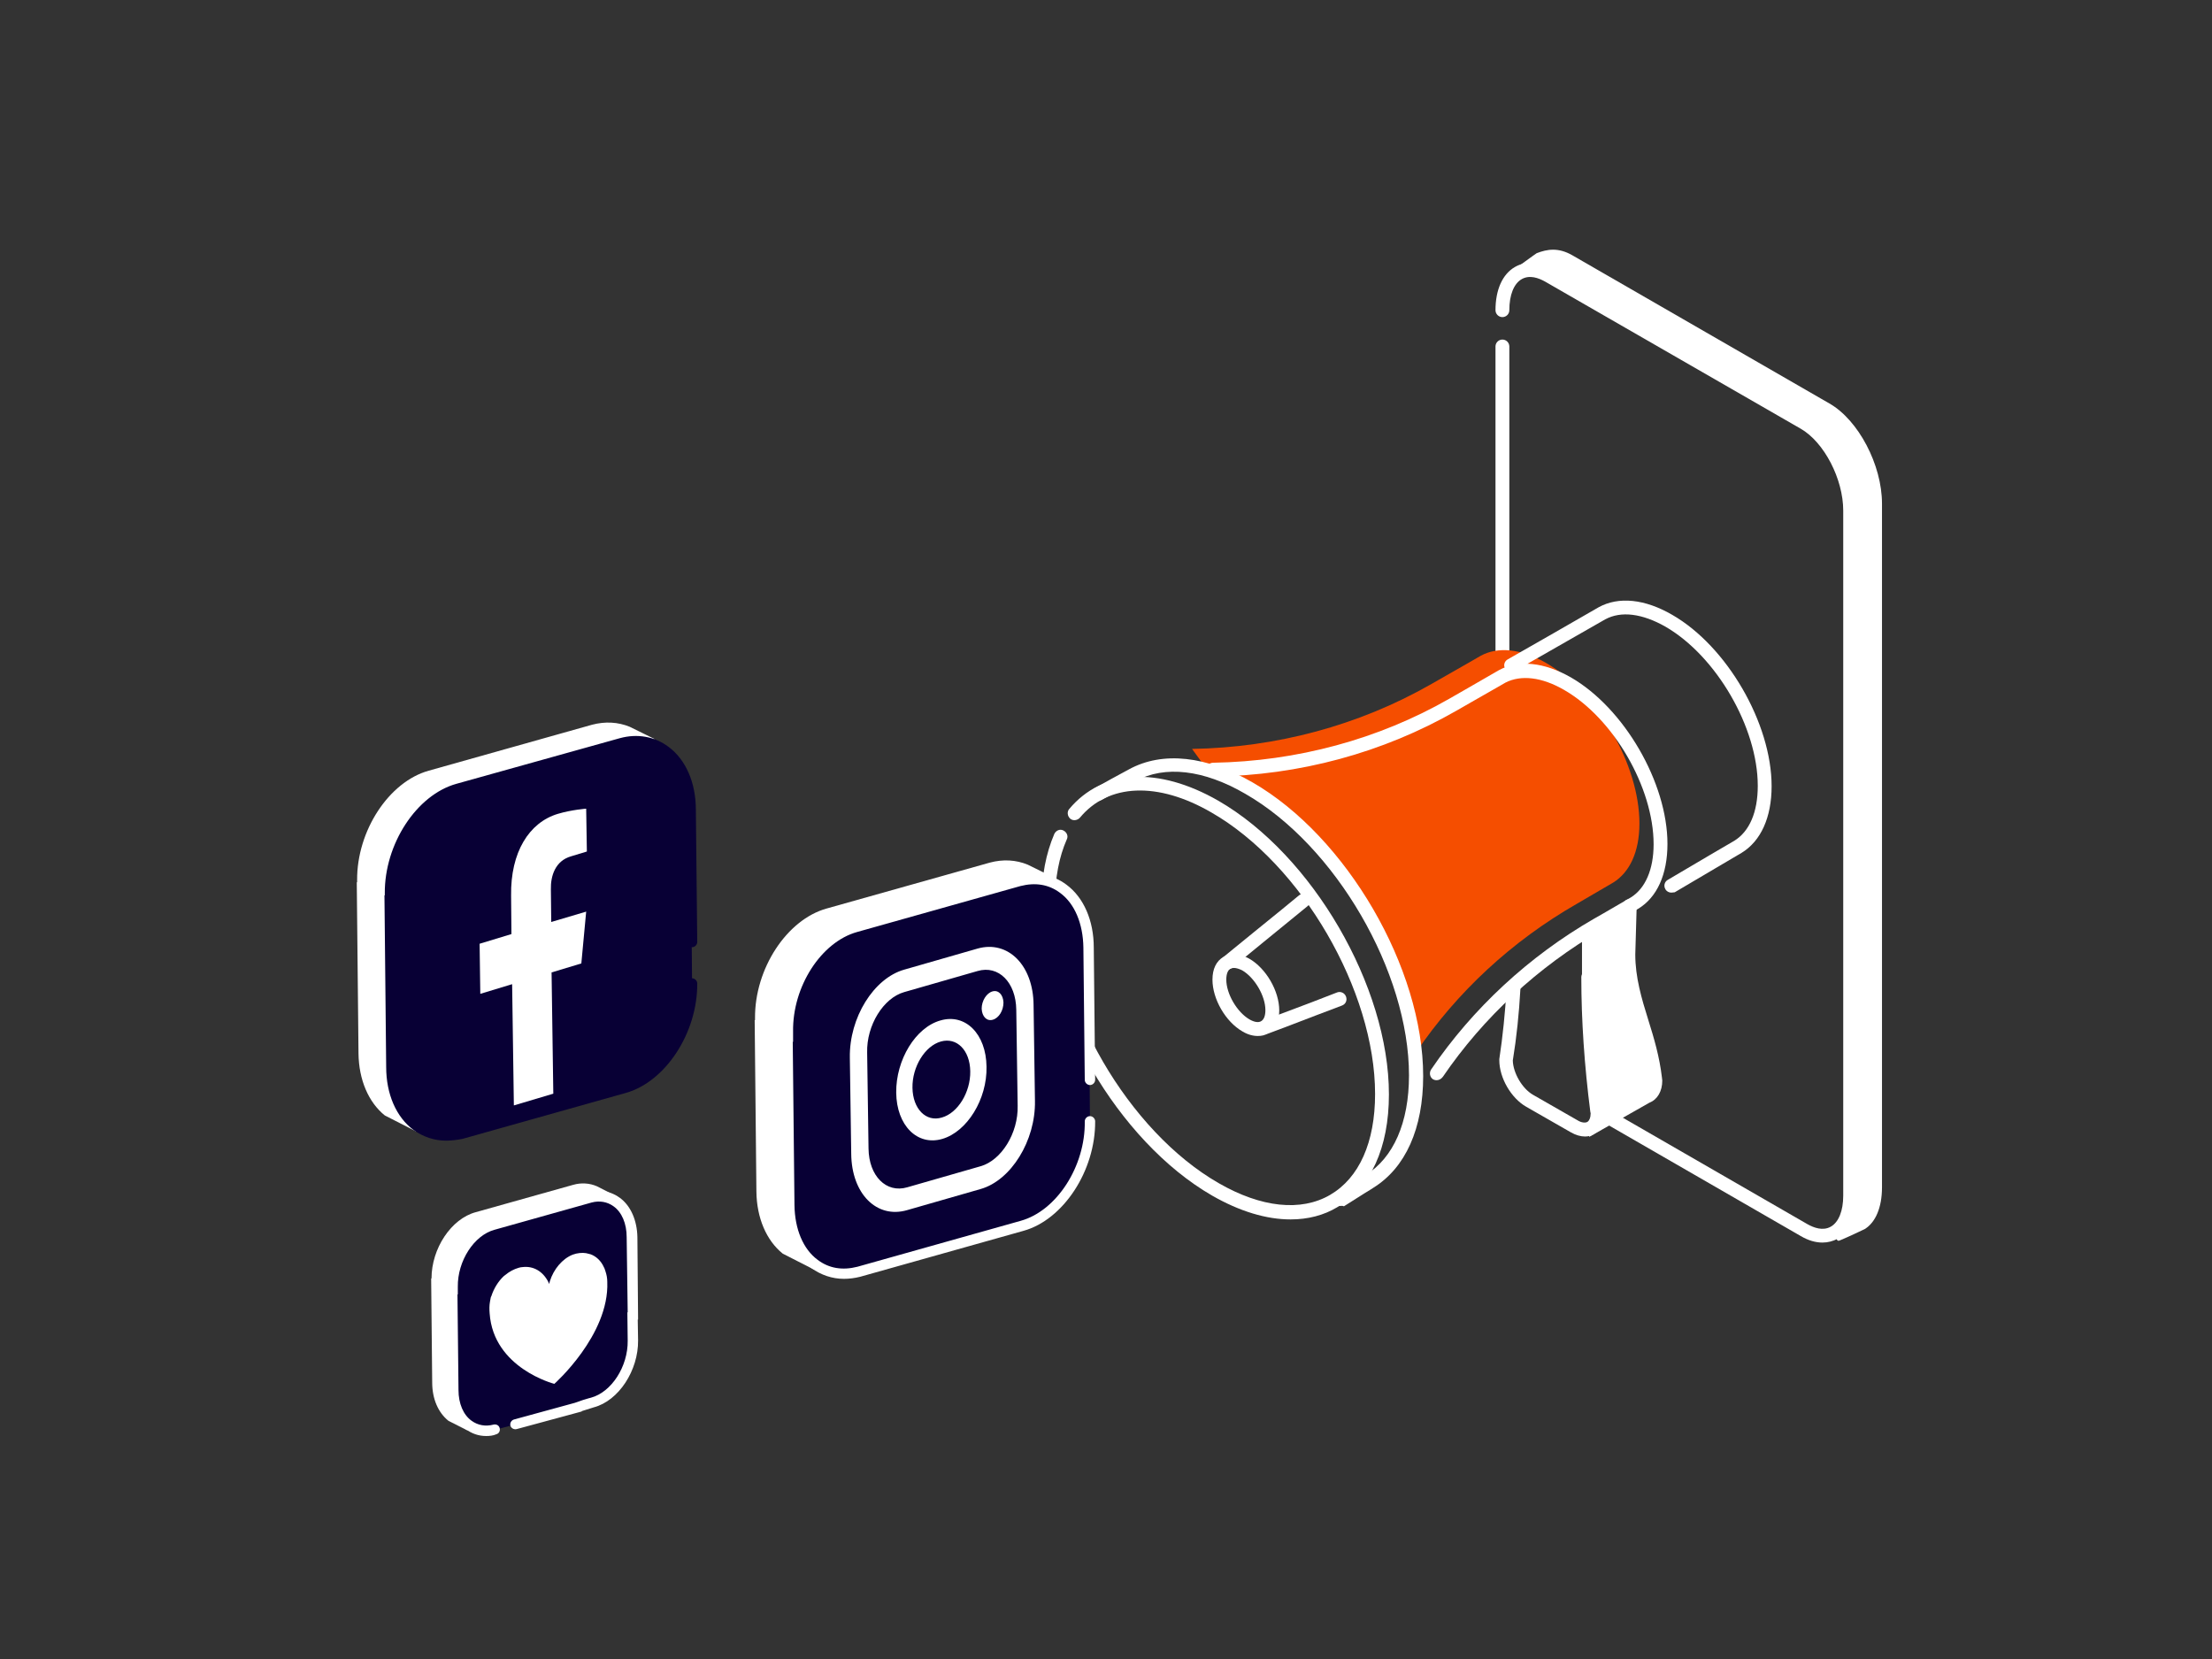 <svg xmlns="http://www.w3.org/2000/svg" width="248" height="186" viewBox="0 0 248 186" fill="none"><rect x="0" y="0" width="248" height="186" fill="#333333" stroke="none"/><g clip-path="url(#clip0_618_7747)"><path d="M168.444 95.778C168.017 95.778 167.668 95.43 167.668 95.003V38.844C167.668 38.418 168.017 38.07 168.444 38.07C168.871 38.07 169.22 38.418 169.22 38.844V95.003C169.22 95.43 168.871 95.778 168.444 95.778Z" fill="white"></path><path d="M204.327 139.311C203.552 139.311 202.737 139.079 201.883 138.575L179.383 125.601C178.996 125.368 178.879 124.903 179.112 124.555C179.345 124.168 179.81 124.051 180.159 124.284L202.659 137.258C203.358 137.646 204.366 138.033 205.258 137.53C206.151 137.026 206.655 135.748 206.655 134.044V57.242C206.655 53.717 204.521 49.573 201.883 48.062L173.215 31.563C172.517 31.176 171.508 30.789 170.616 31.292C169.724 31.796 169.22 33.074 169.22 34.778C169.22 35.204 168.871 35.553 168.444 35.553C168.017 35.553 167.668 35.204 167.668 34.778C167.668 32.493 168.444 30.75 169.84 29.937C171.043 29.239 172.517 29.356 173.991 30.208L202.659 46.746C205.763 48.527 208.207 53.175 208.207 57.28V134.044C208.207 136.329 207.431 138.072 206.034 138.885C205.491 139.156 204.948 139.311 204.327 139.311Z" fill="white"></path><path d="M173.332 74.322C170.5 72.695 167.901 72.501 166.039 73.508C166.039 73.508 163.634 74.902 160.491 76.684C152.306 81.37 143.034 83.81 133.647 83.965L135.315 86.25C136.828 86.676 138.379 87.335 140.009 88.264C149.552 93.764 157.466 106.545 158.591 117.777L158.746 118.009C163.362 111.193 169.53 105.499 176.746 101.355C179.151 99.961 180.858 98.954 180.858 98.954C182.681 97.831 183.806 95.546 183.806 92.331C183.806 85.708 179.112 77.652 173.332 74.322Z" fill="#F54E00"></path><path d="M178.143 104.647V109.566C178.143 114.369 178.453 119.365 179.112 124.516L179.151 124.748C179.151 125.329 178.996 125.755 178.763 126.065V126.181L184.582 122.812C185.164 122.618 185.552 121.96 185.552 121.03L185.513 120.798C184.854 115.647 182.526 111.735 182.526 106.932L182.681 101.549" fill="white"></path><path d="M178.182 127.46L177.988 125.872L178.182 125.639C178.337 125.446 178.415 125.175 178.415 124.826L178.376 124.632C177.716 119.481 177.367 114.407 177.367 109.566V104.647C177.367 104.221 177.716 103.873 178.143 103.873C178.57 103.873 178.919 104.221 178.919 104.647V109.566C178.919 114.33 179.229 119.326 179.889 124.439L179.928 124.671L184.35 122.115C184.738 121.96 184.816 121.379 184.816 121.108L184.777 120.914C184.505 118.707 183.884 116.731 183.303 114.795C182.527 112.2 181.79 109.76 181.79 106.933L181.945 101.549C181.945 101.123 182.294 100.774 182.759 100.813C183.186 100.813 183.535 101.2 183.497 101.626L183.341 107.01C183.341 109.566 184.04 111.929 184.816 114.407C185.436 116.383 186.057 118.474 186.328 120.798L186.367 121.147C186.367 122.347 185.824 123.277 184.932 123.625L178.182 127.46Z" fill="white"></path><path d="M187.376 100.077C187.104 100.077 186.833 99.922 186.716 99.69C186.484 99.303 186.639 98.838 186.988 98.644C189.859 96.94 194.359 94.306 194.436 94.268C196.143 93.222 197.074 91.053 197.074 88.109C197.074 81.564 192.419 73.547 186.716 70.255C184.117 68.783 181.751 68.473 179.966 69.442C179.773 69.558 169.88 75.212 169.803 75.251C169.415 75.483 168.949 75.329 168.755 74.98C168.523 74.593 168.678 74.128 169.027 73.934C169.182 73.857 179.191 68.125 179.229 68.086C181.479 66.847 184.428 67.156 187.492 68.938C193.622 72.463 198.626 81.099 198.626 88.148C198.626 91.634 197.423 94.306 195.251 95.623C195.212 95.662 189.898 98.76 187.764 100.038C187.648 100.038 187.531 100.077 187.376 100.077Z" fill="white"></path><path d="M161.073 121.108C160.917 121.108 160.762 121.069 160.646 120.992C160.297 120.759 160.219 120.256 160.452 119.907C165.107 113.052 171.43 107.204 178.685 103.021L179.771 102.401C181.555 101.355 182.758 100.658 182.836 100.62C184.465 99.613 185.396 97.482 185.396 94.655C185.396 88.303 180.896 80.519 175.348 77.343C172.866 75.91 170.538 75.638 168.792 76.529C168.754 76.568 167.357 77.343 165.34 78.504L163.245 79.705C155.06 84.391 145.672 86.948 136.012 87.064C135.586 87.064 135.236 86.715 135.236 86.289C135.236 85.863 135.586 85.515 136.012 85.515C145.4 85.36 154.555 82.881 162.469 78.35L164.564 77.149C168.055 75.135 168.055 75.135 168.055 75.135C170.267 73.934 173.137 74.244 176.124 75.948C182.098 79.395 186.948 87.761 186.948 94.616C186.948 98.025 185.784 100.62 183.65 101.898C183.65 101.898 183.65 101.898 180.586 103.679L179.499 104.299C172.439 108.404 166.31 114.059 161.771 120.721C161.577 120.992 161.305 121.108 161.073 121.108Z" fill="white"></path><path d="M150.25 135.206C149.978 135.206 149.707 135.051 149.591 134.818C149.397 134.431 149.513 133.966 149.901 133.773C150.017 133.695 151.336 132.843 152.151 132.34C152.655 132.03 153.043 131.759 153.082 131.759C156.224 129.822 157.97 125.872 157.97 120.566C157.97 108.985 149.746 94.81 139.621 89C134.965 86.289 130.582 85.786 127.323 87.567C127.168 87.645 123.599 89.62 123.483 89.697C123.095 89.891 122.629 89.775 122.435 89.426C122.241 89.078 122.358 88.574 122.707 88.381C122.823 88.303 126.547 86.25 126.586 86.25C130.349 84.198 135.276 84.74 140.435 87.722C150.987 93.803 159.56 108.559 159.56 120.643C159.56 126.53 157.582 130.945 153.935 133.192C153.897 133.23 153.509 133.463 153.004 133.773C151.103 134.973 150.754 135.206 150.677 135.244C150.522 135.167 150.366 135.206 150.25 135.206Z" fill="white"></path><path d="M144.703 136.716C141.987 136.716 139 135.825 135.897 134.044C125.345 127.963 116.772 113.207 116.772 101.123C116.772 98.218 117.276 95.662 118.207 93.493C118.401 93.106 118.828 92.912 119.216 93.106C119.603 93.299 119.797 93.725 119.603 94.113C118.75 96.049 118.284 98.412 118.284 101.084C118.284 112.665 126.509 126.84 136.634 132.649C141.405 135.399 145.866 135.864 149.125 133.966C152.384 132.068 154.168 128.079 154.168 122.657C154.168 111.077 145.944 96.901 135.819 91.092C129.806 87.606 124.259 87.838 121.078 91.673C120.806 91.983 120.302 92.06 119.991 91.789C119.681 91.518 119.603 91.014 119.875 90.704C123.599 86.25 129.845 85.902 136.595 89.775C147.147 95.856 155.72 110.612 155.72 122.696C155.72 128.699 153.664 133.192 149.901 135.361C148.427 136.251 146.642 136.716 144.703 136.716Z" fill="white"></path><path d="M141.909 115.918C141.637 115.918 141.366 115.763 141.249 115.531C141.017 115.143 141.172 114.679 141.521 114.485C141.599 114.446 141.599 114.446 143.499 113.71C145.478 112.975 148.543 111.813 149.9 111.27C150.288 111.115 150.754 111.309 150.909 111.735C151.064 112.161 150.87 112.587 150.443 112.742C149.086 113.246 146.06 114.408 144.043 115.182C143.034 115.569 142.297 115.841 142.18 115.879C142.103 115.918 141.986 115.918 141.909 115.918Z" fill="white"></path><path d="M137.603 108.714C137.332 108.714 137.06 108.559 136.944 108.327C136.75 107.978 136.827 107.552 137.138 107.32C137.293 107.204 138.922 105.848 140.745 104.376C142.801 102.711 145.09 100.852 145.633 100.387C145.982 100.116 146.448 100.155 146.72 100.503C146.991 100.852 146.952 101.317 146.603 101.588C146.021 102.052 143.771 103.911 141.715 105.577C138.03 108.598 138.03 108.598 137.991 108.598C137.836 108.675 137.72 108.714 137.603 108.714Z" fill="white"></path><path d="M141.017 116.15C140.474 116.15 139.893 115.995 139.311 115.647C137.41 114.562 135.936 112.006 135.936 109.837C135.936 108.637 136.362 107.746 137.177 107.281C137.992 106.816 139 106.894 140.048 107.475C141.949 108.559 143.423 111.115 143.423 113.284C143.423 114.485 142.996 115.376 142.181 115.84C141.832 116.073 141.444 116.15 141.017 116.15ZM138.341 108.52C138.186 108.52 138.069 108.559 137.953 108.598C137.643 108.792 137.487 109.218 137.487 109.837C137.487 111.425 138.69 113.478 140.086 114.291C140.63 114.601 141.095 114.679 141.405 114.485C141.716 114.291 141.871 113.865 141.871 113.245C141.871 111.658 140.668 109.605 139.272 108.792C138.961 108.637 138.612 108.52 138.341 108.52Z" fill="white"></path><path d="M177.716 127.421C177.212 127.421 176.669 127.266 176.126 126.956L171.122 124.09C169.415 123.122 168.096 120.837 168.096 118.862V118.745C168.484 116.189 168.755 113.517 168.91 110.806C168.949 110.38 169.298 110.031 169.725 110.07C170.152 110.108 170.462 110.457 170.462 110.883C170.307 113.633 170.035 116.305 169.609 118.9C169.647 120.295 170.656 122.037 171.859 122.735L176.863 125.601C177.29 125.872 177.716 125.91 177.949 125.794C178.182 125.678 178.337 125.291 178.337 124.826L178.298 124.632C177.639 119.481 177.29 114.408 177.29 109.566C177.29 109.14 177.639 108.792 178.066 108.792C178.492 108.792 178.841 109.14 178.841 109.566C178.841 114.33 179.152 119.326 179.811 124.439L179.85 124.787C179.85 125.872 179.423 126.724 178.686 127.15C178.492 127.305 178.104 127.421 177.716 127.421Z" fill="white"></path><path d="M205.104 45.235L176.281 28.62C174.729 27.729 173.488 27.923 172.285 28.387C172.246 28.387 169.686 30.285 169.608 30.285C168.988 30.711 169.337 30.363 169.725 30.982C170.656 30.091 172.052 30.014 173.604 30.866L202.272 47.404C205.104 49.031 207.432 53.446 207.432 57.242V134.005C207.432 136.019 206.772 137.452 205.764 138.11C206.152 138.614 205.686 138.963 206.113 139.117C206.19 139.156 209.022 137.839 209.061 137.801C210.264 137.065 211.001 135.399 211.001 133.114V56.467C211.001 52.129 208.363 47.094 205.104 45.235Z" fill="white"></path><path d="M208.789 78.775C208.517 78.775 208.439 78.466 208.439 78.195V73.005C208.439 72.424 208.789 71.688 209.254 71.455C209.332 71.417 209.448 71.378 209.526 71.378C209.797 71.378 209.875 71.688 209.875 71.959V77.149C209.875 77.73 209.526 78.466 209.06 78.698C208.944 78.775 208.866 78.775 208.789 78.775Z" fill="white"></path><path d="M50.9 155.849L50.784 144.694C50.784 144.694 50.784 144.694 50.823 144.694V144.307C50.784 141.17 52.801 138.033 55.361 137.336L66.262 134.276C66.999 134.082 67.737 134.121 68.357 134.315L66.689 133.501C66.03 133.192 65.254 133.153 64.4 133.385L53.499 136.445C50.978 137.142 48.922 140.279 48.961 143.416V143.804C48.961 143.804 48.961 143.804 48.922 143.804L49.038 154.958C49.038 156.662 49.698 158.056 50.668 158.831L52.724 159.877C51.599 159.102 50.9 157.708 50.9 155.849Z" fill="white"></path><path d="M52.413 160.38L50.279 159.296C49.116 158.366 48.456 156.817 48.456 154.997L48.34 143.339H48.379C48.379 139.969 50.59 136.639 53.344 135.903L64.245 132.843C65.176 132.572 66.107 132.649 66.922 132.998L68.59 133.85L68.124 134.934C67.581 134.741 66.999 134.741 66.379 134.896L55.478 137.955C53.189 138.575 51.327 141.441 51.366 144.346V145.198H51.327L51.443 155.926C51.443 157.514 52.025 158.792 52.995 159.451L52.413 160.38ZM49.504 144.268L49.62 154.997C49.62 156.275 50.008 157.359 50.667 158.095C50.435 157.437 50.318 156.701 50.279 155.926L50.163 144.307H50.202C50.202 140.938 52.413 137.607 55.167 136.832L65.642 133.889C65.292 133.85 64.904 133.889 64.555 134.005L53.654 137.065C51.366 137.684 49.504 140.55 49.542 143.455L49.504 144.268Z" fill="white"></path><path d="M55.518 160.303C52.996 161 50.901 159.025 50.862 155.888L50.746 144.733C50.746 144.733 50.746 144.733 50.785 144.733V144.346C50.746 141.209 52.763 138.072 55.324 137.374L66.225 134.315C68.746 133.618 70.841 135.593 70.88 138.73V139.466L70.957 147.561H70.918L70.957 150.31C70.996 153.448 68.979 156.585 66.418 157.282C66.418 157.282 64.595 157.824 64.595 157.863L57.806 159.683" fill="#080035"></path><path d="M54.509 161C53.655 161 52.88 160.729 52.22 160.225C51.017 159.335 50.319 157.708 50.28 155.849L50.164 144.23H50.203C50.203 140.86 52.414 137.529 55.168 136.755L66.069 133.695C67.311 133.347 68.552 133.579 69.522 134.315C70.724 135.206 71.423 136.832 71.462 138.691L71.539 147.948H71.5L71.539 150.272C71.578 153.641 69.367 157.05 66.573 157.785C66.108 157.94 65.565 158.095 65.216 158.211V158.25L57.923 160.225C57.612 160.303 57.302 160.109 57.224 159.838C57.147 159.528 57.341 159.218 57.651 159.141L64.44 157.282C64.634 157.204 64.944 157.127 65.332 156.972C65.798 156.817 66.263 156.701 66.263 156.701C68.552 156.081 70.414 153.215 70.375 150.31L70.337 147.135H70.375L70.259 138.691C70.259 137.181 69.716 135.903 68.785 135.244C68.087 134.741 67.233 134.586 66.341 134.818L55.44 137.878C53.151 138.498 51.289 141.364 51.328 144.269V145.121H51.289L51.405 155.849C51.405 157.359 51.949 158.638 52.88 159.296C53.578 159.799 54.431 159.954 55.324 159.722C55.634 159.644 55.944 159.799 56.022 160.109C56.099 160.419 55.944 160.729 55.634 160.806C55.285 160.961 54.897 161 54.509 161Z" fill="white"></path><path d="M54.935 145.934C54.974 145.779 54.974 145.663 55.013 145.508C55.013 145.43 55.052 145.392 55.09 145.314C55.362 144.462 55.866 143.649 56.487 143.068C56.526 143.029 56.603 142.99 56.642 142.952C57.108 142.564 57.612 142.293 58.155 142.138C58.31 142.1 58.427 142.061 58.582 142.061C59.823 141.906 60.871 142.564 61.453 143.688C61.491 143.765 61.53 143.842 61.569 143.959C61.608 143.842 61.608 143.765 61.647 143.649C62.073 142.293 63.043 141.131 64.207 140.667C64.323 140.628 64.478 140.589 64.595 140.55C65.138 140.434 65.603 140.434 66.069 140.589C66.108 140.589 66.185 140.628 66.224 140.628C66.845 140.86 67.388 141.364 67.698 142.061C67.737 142.1 67.737 142.177 67.776 142.216C67.815 142.332 67.853 142.448 67.892 142.564C68.009 142.913 68.086 143.3 68.086 143.726C68.319 149.691 62.151 155.152 62.151 155.152C62.151 155.152 55.323 153.409 54.897 147.251C54.858 146.786 54.858 146.36 54.935 145.934Z" fill="white"></path><path d="M43.879 119.636L43.685 100.852H43.724V100.155C43.685 94.849 47.099 89.62 51.328 88.458L69.638 83.307C70.879 82.959 72.043 82.997 73.091 83.385L70.375 82.029C69.25 81.525 67.931 81.448 66.535 81.835L48.224 86.986C43.957 88.148 40.543 93.416 40.621 98.683V99.38H40.582L40.776 118.126C40.815 120.992 41.862 123.315 43.492 124.594L46.867 126.298C45.082 125.058 43.918 122.696 43.879 119.636Z" fill="white"></path><path d="M46.634 126.84L43.142 125.058C41.319 123.587 40.233 121.069 40.194 118.126L40 98.915H40.039V98.683C40 93.144 43.608 87.645 48.069 86.405L66.379 81.254C67.853 80.867 69.289 80.944 70.608 81.487L73.362 82.842L72.897 83.927C71.927 83.578 70.879 83.578 69.793 83.888L51.483 89.039C47.448 90.162 44.228 95.159 44.306 100.193V101.355H44.267L44.461 119.675C44.5 122.425 45.509 124.71 47.215 125.91L46.634 126.84ZM43.802 124.129L44.461 124.477C43.724 123.122 43.297 121.495 43.297 119.636L43.103 100.387H43.142V100.155C43.103 94.616 46.711 89.117 51.172 87.877L69.483 82.765C69.716 82.687 69.987 82.649 70.22 82.61L70.103 82.571C69.095 82.145 67.892 82.068 66.69 82.416L48.379 87.567C44.384 88.613 41.164 93.609 41.203 98.644V99.806H41.164L41.358 118.126C41.397 120.682 42.289 122.889 43.802 124.129Z" fill="white"></path><path d="M77.591 110.224C77.629 115.531 74.216 120.759 69.987 121.921L51.677 127.072C47.41 128.234 43.918 124.903 43.88 119.636L43.685 100.852H43.724V100.155C43.685 94.849 47.099 89.62 51.328 88.458L69.638 83.307C73.905 82.145 77.397 85.476 77.436 90.743V91.983L77.552 105.577" fill="#080035"></path><path d="M50.009 127.886C48.69 127.886 47.448 127.459 46.362 126.685C44.422 125.252 43.297 122.657 43.297 119.636L43.103 100.387H43.142V100.155C43.103 94.616 46.711 89.116 51.172 87.877L69.483 82.765C71.461 82.222 73.401 82.571 74.953 83.733C76.892 85.166 78.017 87.761 78.017 90.782L78.172 105.616C78.172 105.925 77.901 106.197 77.591 106.197C77.241 106.197 77.009 105.925 77.009 105.616L76.853 90.782C76.815 88.109 75.884 85.863 74.254 84.662C72.974 83.694 71.461 83.462 69.793 83.888L51.483 89.039C47.448 90.162 44.228 95.158 44.306 100.193V101.355H44.267L44.461 119.675C44.5 122.347 45.431 124.593 47.06 125.794C48.34 126.762 49.853 126.995 51.522 126.569L69.832 121.418C73.866 120.294 77.086 115.298 77.009 110.263C77.009 109.953 77.28 109.682 77.591 109.682C77.901 109.682 78.172 109.953 78.172 110.263C78.211 115.802 74.603 121.301 70.142 122.541L51.832 127.692C51.211 127.808 50.59 127.886 50.009 127.886Z" fill="#080035"></path><path d="M88.491 135.128L88.297 116.344H88.336V115.647C88.297 110.341 91.711 105.112 95.939 103.95L114.249 98.799C115.491 98.45 116.655 98.489 117.702 98.876L114.986 97.521C113.861 97.017 112.542 96.94 111.146 97.327L92.836 102.478C88.568 103.64 85.155 108.908 85.232 114.175V114.872H85.193L85.387 133.656C85.426 136.522 86.474 138.846 88.103 140.124L91.478 141.828C89.693 140.55 88.53 138.188 88.491 135.128Z" fill="white"></path><path d="M91.245 142.332L87.754 140.55C85.93 139.079 84.844 136.561 84.805 133.618L84.611 114.369H84.65V114.136C84.611 108.598 88.219 103.098 92.68 101.859L110.991 96.708C112.465 96.32 113.9 96.398 115.219 96.94L117.973 98.296L117.508 99.38C116.538 99.031 115.491 99.031 114.404 99.341L96.094 104.492C92.06 105.616 88.84 110.612 88.917 115.647V116.809H88.879L89.073 135.128C89.111 137.878 90.12 140.163 91.827 141.364L91.245 142.332ZM88.413 139.621L89.073 139.969C88.335 138.614 87.909 136.987 87.909 135.128L87.715 115.879H87.754V115.647C87.715 110.108 91.323 104.609 95.784 103.369L114.094 98.218C114.327 98.141 114.598 98.102 114.831 98.063L114.715 98.025C113.706 97.598 112.504 97.521 111.301 97.87L92.991 103.021C88.956 104.144 85.736 109.14 85.814 114.175V115.337H85.775L85.969 133.656C86.008 136.174 86.9 138.381 88.413 139.621Z" fill="white"></path><path d="M122.202 125.717C122.241 131.023 118.827 136.251 114.599 137.413L96.288 142.564C92.021 143.726 88.53 140.395 88.491 135.128L88.297 116.344H88.336V115.647C88.297 110.341 91.711 105.112 95.939 103.95L114.249 98.799C118.517 97.637 122.008 100.968 122.047 106.235V107.475L122.163 121.069" fill="#080035"></path><path d="M94.62 143.378C93.301 143.378 92.06 142.952 90.974 142.177C89.034 140.744 87.909 138.149 87.909 135.128L87.715 115.879H87.754V115.647C87.715 110.108 91.323 104.609 95.784 103.369L114.094 98.218C116.073 97.676 118.012 98.024 119.564 99.186C121.504 100.619 122.629 103.214 122.629 106.235L122.784 121.069C122.784 121.379 122.512 121.65 122.202 121.65C121.892 121.65 121.62 121.379 121.62 121.069L121.465 106.235C121.426 103.563 120.495 101.316 118.866 100.116C117.586 99.148 116.073 98.915 114.405 99.341L96.094 104.492C92.06 105.616 88.84 110.612 88.917 115.647V116.809H88.879L89.073 135.128C89.111 137.8 90.042 140.047 91.672 141.247C92.952 142.216 94.465 142.448 96.133 142.022L114.443 136.871C118.478 135.748 121.698 130.752 121.62 125.717C121.62 125.407 121.892 125.136 122.202 125.136C122.512 125.136 122.784 125.407 122.784 125.717C122.823 131.255 119.215 136.755 114.754 137.994L96.443 143.145C95.823 143.3 95.202 143.378 94.62 143.378Z" fill="white"></path><path d="M65.177 108.017L65.72 102.207L61.802 103.369L61.763 99.728C61.724 98.179 62.267 96.514 64.013 96.01L65.797 95.468L65.72 90.666C65.72 90.666 64.091 90.782 62.539 91.247C59.319 92.215 57.224 95.546 57.302 100.426L57.34 104.725L53.772 105.809L53.849 111.425L57.418 110.341L57.612 123.935L62.035 122.618L61.84 109.024L65.177 108.017Z" fill="white"></path><path d="M111.263 111.154C111.923 110.96 112.466 111.502 112.505 112.393C112.505 113.284 112 114.136 111.302 114.33C110.642 114.523 110.099 113.981 110.061 113.09C110.061 112.2 110.604 111.348 111.263 111.154Z" fill="white"></path><path d="M100.479 122.502C100.518 126.181 102.845 128.505 105.639 127.692C108.432 126.879 110.682 123.238 110.604 119.597C110.565 115.918 108.238 113.594 105.445 114.407C102.651 115.182 100.44 118.823 100.479 122.502ZM102.302 121.96C102.264 119.597 103.699 117.273 105.483 116.77C107.268 116.266 108.742 117.738 108.781 120.101C108.82 122.463 107.384 124.787 105.6 125.291C103.815 125.833 102.341 124.322 102.302 121.96Z" fill="white"></path><path d="M95.436 129.357L95.281 118.59C95.203 114.097 97.958 109.682 101.371 108.714L109.596 106.351C113.009 105.383 115.841 108.21 115.88 112.664L116.035 123.431C116.113 127.885 113.358 132.339 109.945 133.308L101.721 135.67C98.307 136.677 95.475 133.85 95.436 129.357ZM101.371 111.231C99.044 111.89 97.143 114.95 97.221 118.009L97.376 128.776C97.415 131.836 99.354 133.811 101.721 133.114L109.945 130.752C112.272 130.093 114.173 127.033 114.096 123.974L113.94 113.207C113.902 110.147 111.962 108.172 109.596 108.869L101.371 111.231Z" fill="white"></path></g><defs><clipPath id="clip0_618_7747"><rect width="171" height="133" fill="white" transform="translate(40 28)"></rect></clipPath></defs></svg>